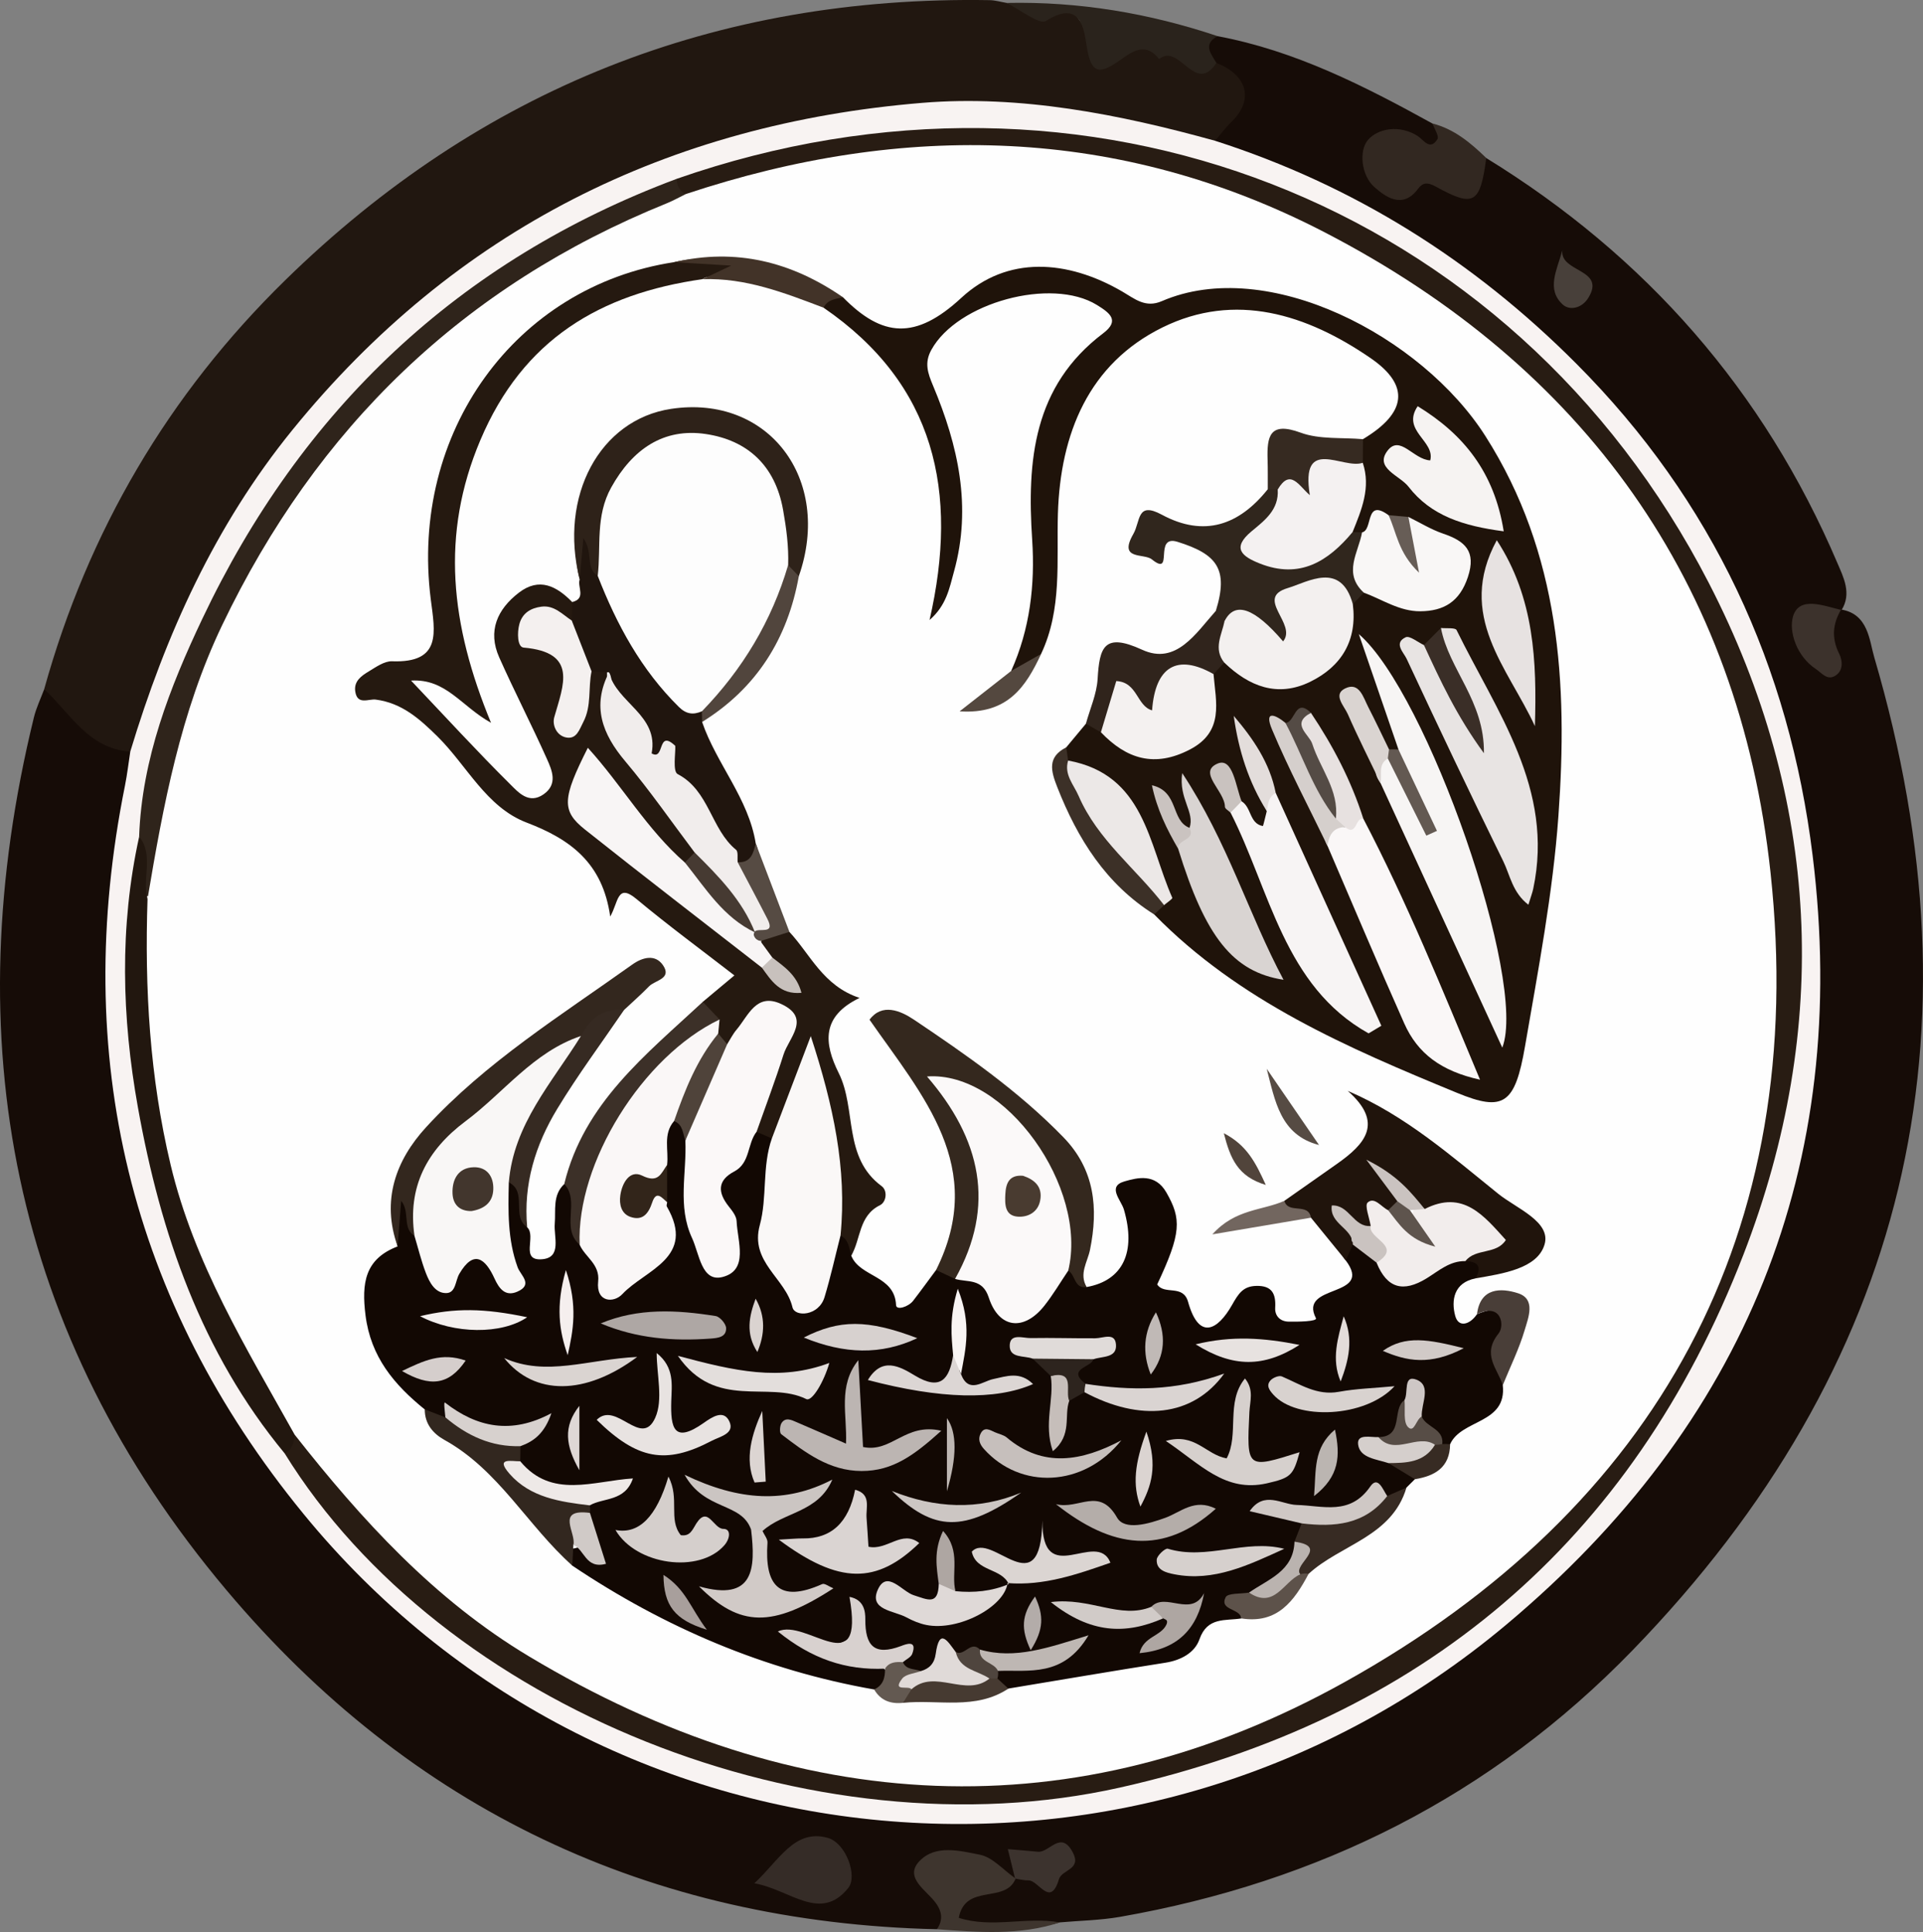 <?xml version="1.0" encoding="UTF-8"?><svg id="a" xmlns="http://www.w3.org/2000/svg" viewBox="0 0 906 910.35"><rect x="0" y="0" width="906" height="910.35" fill="#808080" stroke="none"/><defs><style>.b{fill:#3a2e27;}.c{fill:#f2edec;}.d{fill:#b3aca9;}.e{fill:#cac3c0;}.f{fill:#48403a;}.g{fill:#322821;}.h{fill:#bdb6b2;}.i{fill:#f6f3f2;}.j{fill:#22170f;}.k{fill:#d0cac7;}.l{fill:#ece8e7;}.m{fill:#635951;}.n{fill:#c9c2bf;}.o{fill:#f8f5f5;}.p{fill:#51453d;}.q{fill:#30261d;}.r{fill:#faf8f7;}.s{fill:#fbf9f9;}.t{fill:#5e544d;}.u{fill:#dad3d0;}.v{fill:#635952;}.w{fill:#e3dcda;}.x{fill:#bab3af;}.y{fill:#d7d1cf;}.z{fill:#20150e;}.aa{fill:#120803;}.ab{fill:#362a22;}.ac{fill:#e3dddb;}.ad{fill:#281c13;}.ae{fill:#544b45;}.af{fill:#d1cbc8;}.ag{fill:#bcb5b2;}.ah{fill:#2e2219;}.ai{fill:#4f453e;}.aj{fill:#f8f4f3;}.ak{fill:#463a32;}.al{fill:#d5cfcc;}.am{fill:#d7d1ce;}.an{fill:#beb7b3;}.ao{fill:#564b43;}.ap{fill:#dad4d2;}.aq{fill:#ccc6c3;}.ar{fill:#d1cac7;}.as{fill:#72665f;}.at{fill:#c0b9b6;}.au{fill:#e8e3e1;}.av{fill:#dbd5d2;}.aw{fill:#463a31;}.ax{fill:#574d46;}.ay{fill:#dad4d1;}.az{fill:#20140c;}.ba{fill:#3e352e;}.bb{fill:#51443b;}.bc{fill:#a89f9c;}.bd{fill:#cbc5c2;}.be{fill:#e0dbd9;}.bf{fill:#493b30;}.bg{fill:#34281e;}.bh{fill:#dcd6d4;}.bi{fill:#b4ada9;}.bj{fill:#faf7f7;}.bk{fill:#e3dedc;}.bl{fill:#4f433a;}.bm{fill:#eee9e7;}.bn{fill:#3c3028;}.bo{fill:#493e38;}.bp{fill:#32271f;}.bq{fill:#32251a;}.br{fill:#5d524a;}.bs{fill:#f7f5f4;}.bt{fill:#362a21;}.bu{fill:#fdfdfd;}.bv{fill:#f8f3f2;}.bw{fill:#f4f1f0;}.bx{fill:#f1edec;}.by{fill:#e7e1e0;}.bz{fill:#251910;}.ca{fill:#3c322c;}.cb{fill:#e0dad8;}.cc{fill:#d5cecc;}.cd{fill:#fbf8f8;}.ce{fill:#c8c1bd;}.cf{fill:#d8d1cf;}.cg{fill:#d6d0cd;}.ch{fill:#3c332e;}.ci{fill:#675d56;}.cj{fill:#c6bfbc;}.ck{fill:#2d241e;}.cl{fill:#2a231c;}.cm{fill:#1f130a;}.cn{fill:#d9d4d2;}.co{fill:#f9f7f6;}.cp{fill:#f4f1f1;}.cq{fill:#d8d2cf;}.cr{fill:#f7f4f4;}.cs{fill:#54483f;}.ct{fill:#372b23;}.cu{fill:#f5efee;}.cv{fill:#e7e2e0;}.cw{fill:#211710;}.cx{fill:#f3f0ef;}.cy{fill:#dbd4d1;}.cz{fill:#dcd5d2;}.da{fill:#c6beba;}.db{fill:#33271e;}.dc{fill:#423328;}.dd{fill:#160c07;}.de{fill:#ded7d5;}.df{fill:#dfd9d7;}.dg{fill:#cec7c5;}.dh{fill:#aea7a4;}.di{fill:#2f241b;}.dj{fill:#e8e4e3;}.dk{fill:#bbb5b1;}.dl{fill:#352c27;}.dm{fill:#e7e2e1;}.dn{fill:#3c3027;}.do{fill:#aea6a2;}.dp{fill:#42362d;}.dq{fill:#30241c;}.dr{fill:#cfc8c5;}.ds{fill:#fefefe;}.dt{fill:#f4f0ef;}</style></defs><path class="dd" d="M867.42,287.21c12.82,2.07,13.29,14.57,15.61,22.49,52.22,177.73,15.83,334.13-113.88,467.91-66.67,68.76-147.78,109.18-241.47,125.61-9.32,1.63-18.9,1.77-28.36,2.6-12.45,3.58-25.17,1.05-37.75,1.55-4.9,.2-11.91,2.26-13.22-5.18-1.25-7.09,5.07-10.11,10.09-13.42,5.49-3.62,11.66-1.86,17.49-2.4,5.13-7.43,16.14,.06,21.67-8.71-9.24-3.95-14.82-.2-19.09,7.17-11.5,4.53-18.93-7.35-30.12-7.14-10.52,.2-12.33,2.03-7.98,10.98,3.21,6.61,11.58,13.06,.99,20.38-135.53-3.14-248.07-56.82-334.74-159.83C5.43,628.88-21.16,489.97,15.96,338.08c1.12-4.57,3.22-8.91,4.87-13.35,17.29,6.5,28,22.39,44.02,30.78,1.9,11.11-1.8,21.72-3.63,32.31-20.84,120.92,9.98,229.29,86.18,322.8,65.71,80.64,153.48,127.4,257.51,140.13,123.36,15.1,229.66-23.83,320.41-106.58,67.76-61.78,109.91-138.6,122.51-229.58,3.52-25.46,11.4-51.19,5.17-78.08-6.43-27.74-5.87-56.71-14.27-84.36-8.13-26.78-16.56-53.27-29.41-78.26-12.81-24.93-26.96-49.08-44.85-70.58-45.64-54.86-100.65-97.23-168.11-122.31-8.23-3.06-17.29-4.39-23.63-11.35-3.19-4.69-1.26-8.98,1.83-12.47,10.35-11.71,4.79-20.02-5.42-27.58-3.16-5.85-6.41-11.73,4.46-12.57,36.56,6.83,69.15,23.45,101.28,41.18,2.51,2.86,7.16,4.82,5.25,9.76-2.06,5.34-6.4,3.58-10.15,2.34-3.8-1.25-7.38-3.44-11.55-2.99-4.21,.46-7.96,2-8.84,6.74-.98,5.24,1.31,11.22,5.87,11.19,10.89-.08,21.43-2.16,32.6,.98,6.75,1.9,1.91-13.84,12.15-11.77,75.21,46.25,130.82,109.6,165.47,190.88,2.76,6.48,6.87,14.31,1.94,22.13-8.75,4.08-23.54,5.04-9.19,22.02,2.7-8.22-.6-18.46,8.97-22.27Z"/><path class="cw" d="M573.08,29.65c14.73,5.73,17.72,17.51,7.16,27.72-2.83,2.74-5.19,5.96-7.76,8.96-7.71,6.39-15.73,1.94-23.25,.07C337.59,13.77,133.21,143.72,73.26,334.61c-2.24,7.13-1.41,17.04-11.89,19.54-19.69-1.3-28.22-17.97-40.55-29.42,20.67-74.35,58.5-138.84,113.55-192.69C226.46,41.95,337.27-2.07,466.22,.07c2.68,.04,5.35,.85,8.02,1.3,6.95,2.73,14.06,4.38,21.56,2.83,3.37-.7,8.48-2.08,9.73,.36,14.95,29.24,47.89,9.29,67.55,25.08Z"/><path class="g" d="M700.23,74.44c-2.87,21.57-5.75,23.43-23.8,13.47-4.05-2.24-6.2-1.82-8.36,1.09-7.32,9.85-15.5,3.59-20.58-.89-6.15-5.43-7.33-17.04-3.02-22.13,4.68-5.52,14.94-7.32,23.45-1.9,2.71,1.73,5.79,7.16,9.31,1.51,.89-1.43-1.47-4.88-2.33-7.4,10.24,2.61,17.98,9.13,25.33,16.25Z"/><path class="cl" d="M573.08,29.65c-10.07,15.36-17.41-9.66-26.97-1.82-6.77-8.59-13.23-3.11-19.04,.96-9.76,6.82-13.15,5.29-15.09-7.06-1.23-7.81-2.76-22.31-19.15-11.85-3.11,1.99-12.23-5.43-18.57-8.5,34.05-.72,67.12,4.82,99.36,15.64-7.12,3.92-3.01,8.31-.53,12.63Z"/><path class="ba" d="M441.42,909.05c3.88-5.6,1.49-10.39-2.35-14.56-4.74-5.16-12.49-10.66-5.84-17.59,7.56-7.88,19.02-4.8,28.35-2.99,6.02,1.17,11.09,7.17,16.59,11.01l.31,.32c-4.86,11.95-23.64,2-26.77,18.43,15.55,5.05,31.91-.68,47.61,2.16-19.01,6.28-38.47,4.62-57.91,3.23Z"/><path class="bv" d="M61.38,354.14c16.61-54.97,39.82-106.51,76.38-151.54C214.43,108.14,315.08,58.29,434.6,48.46c46.03-3.79,92.74,5.35,137.88,17.88,65.42,21.01,121.73,56.37,170.28,105.11,64.22,64.46,100.28,142.68,111.24,231.67,18.04,146.43-31.84,268.12-144.34,362.42-170.99,143.33-425.89,120.05-566.76-52.31-81.79-100.06-109.66-215.52-84.03-343,1.07-5.31,1.68-10.72,2.51-16.08Z"/><path class="dl" d="M355.4,887.4c11.68-10.79,18.82-25.68,34.44-21.45,8.78,2.37,14.3,18.06,9.82,23.64-13.19,16.43-27.45,.72-44.26-2.19Z"/><path class="ca" d="M867.42,287.21c-3.98,6.77-4.6,13.42-.92,20.8,1.62,3.25,2.17,8.24-2.21,10.61-3.6,1.94-6.14-1.63-8.79-3.39-9.02-5.97-12.9-17.71-10.69-24.91,2.97-9.65,14.58-4.79,22.84-2.86,0,0-.22-.25-.22-.25Z"/><path class="ch" d="M478.17,884.91c-1.08-4.4-2.16-8.79-3.34-13.6,5.16,.44,9.66,.76,14.15,1.22,5.45,.56,10.83-10.48,16.5,.4,4.21,8.09-5.19,7.92-6.58,12.57-4.08,13.65-9.58,.36-14.4,.53-1.99,.07-4.01-.51-6.01-.8,0,0-.31-.32-.31-.32Z"/><path class="f" d="M736.08,117.96c-1.15,10.56,20.78,8.64,12.22,22.42-3.16,5.09-8.92,5.96-12.01,3.14-7.96-7.28-2.64-16.44-.21-25.56Z"/><path class="ad" d="M318.79,84.27c192.1-67.08,393.37,10.12,486.32,190.46,52.4,101.67,57.82,209.15,16.32,316.37-52.56,135.79-151.64,219.27-293.73,251.18-144.75,32.51-319.71-37.72-393.61-157.49,.63-4.33,1.34-8.6,6.77-9.53,12.64,4.28,18.01,16.13,25.68,25.35,56.74,68.21,129.39,109.13,215.81,126.66,105.69,21.44,202.36-2.39,288.62-64.05,108.15-77.32,165.89-184.41,161.13-317.82-6.83-191.29-139.19-335.92-321.3-367.1-54.7-9.36-110.06-4.04-163.87,11.6-7.76,2.26-15.37,5.92-23.89,4.27-4.44-2.01-7.86-4.46-4.25-9.91Z"/><path class="di" d="M318.79,84.27c.19,3.14,1.27,5.75,4.33,7.16-1.77,11.26-12.33,11.24-19.71,14.74-128.1,60.8-204.26,160.28-225.27,301.16-.93,6.25,1.68,15.98-10.41,14.85-6.62-8.88,1.4-18.88-2.18-27.99,1.28-36.64,14.55-70.51,29.71-102.49,46.63-98.41,120.58-168.92,223.52-207.42Z"/><path class="j" d="M65.56,394.18c7.11,9.01,1.21,19.78,3.96,29.38,6.76,7.36,5.29,16.58,5.1,25.19-1.62,71.91,17.2,138.11,54.68,199.31,5.17,8.44,12.44,16.56,9.52,27.93-.27,3.64-1,7.03-4.73,8.81-39.24-47.47-58.47-103.59-69.12-163.02-7.6-42.41-8.75-85.11,.6-127.59Z"/><path class="ds" d="M138.81,675.99c-22.79-40.82-47.34-80.66-58.41-127.07-9.87-41.39-12.29-83.13-10.89-125.35,7.41-44.18,15.51-87.96,35.17-129.03,44.57-93.1,113.54-159.89,209.37-198.71,3.11-1.26,6.05-2.92,9.07-4.4,102.78-34.2,204.31-32.07,301.08,18.08,121.99,63.21,195.15,164.61,209.94,301.39,18.39,170.09-53.33,299.67-200.49,381.61-127.57,71.04-258.4,63.51-384.44-12.05-44.62-26.75-78.75-64.22-110.4-104.47Z"/><path class="aa" d="M401.05,591.65c4.07,10.26,20.49,9.16,21.12,23.32,.12,2.59,5.83,.84,8.05-2.05,3.68-4.77,7.21-9.66,10.81-14.5,3.55-2.34,7.34-1.51,11.12-.9,4.72,.89,10.37,1.73,12.62,5.87,11.65,21.4,21.23,11.79,31.01-1.42,1.62-2.18,4.09-3.54,6.71-4.48,7.11-1.19,5.07,7.28,9.48,8.96,17.06-3.07,23.4-16.42,17.56-36.48-1.32-4.53-8.13-10.91,.31-13.32,6.05-1.73,14.43-3.92,19.66,5.2,7.19,12.53,7.11,19.16-4.3,43.37,3.39,5.18,12.18-.26,14.56,8.24,5.13,18.36,13.98,13.27,20.68,1.46,3.04-5.36,5.2-8.88,11.51-9.01,7.38-.16,9.22,3.72,8.84,10.34-.21,3.75,2.31,6.42,6.29,6.5,4.58,.09,13.72-.07,12.9-1.64-8.51-16.49,27.53-9.28,14.06-27.19-3.83-4.41-1.58-6.94,2.71-8.86,6.32,.15,10.96,3.65,15.35,7.64,6.06,7.15,13.14,7.46,21.16,3.5,5.85-2.89,11.76-5.9,18.68-5.28,6.96,2.14,12.58,4.68,3.27,11.45-10.32,1.98-11.55,10.47-9.6,17.65,1.59,5.86,7.05,4.03,10.25-.78,10.61-4.46,15.98-2.03,14.8,8.31-.95,8.34-1.21,16.8-2.65,25.09,2.01,18.45-19.51,15.97-24.83,27.91-1.49,1.38-3.19,1.71-5.09,1-4.68-3.18-8.33-7.23-10.54-12.47-2.02-.82,1.7-5.75-3.25-4.35-1.79,6.36-3.25,12.8-10.39,15.24-6.73,5.11,1.59,4.09,2.6,6.02,4.13,3,11.71,2.83,10.09,11.01-1.32,1.32-2.65,2.63-3.97,3.95-2.47,2.74-4.45,6.21-8.89,6.08-17.25,6.28-34.52,12.18-49.48,4.29-5.74-2.18-3.78,2.51-3.45-.2,4.7,.73,9.19,1.96,12.92,5.16,2.12,3.7,1.37,7.58,.8,11.46-1.39,13.37-10.94,19.86-21.52,25.47-3.67,2.3-9.14,3.02-8.13,9.39-7.56,1.21-16.04-.85-19.77,9.84-2.21,6.32-8.69,9.87-16.03,11.02-24.7,3.88-49.34,8.1-74.01,12.19-3.95,1.73-5.72-.48-6.88-3.77-.12-2.03,.29-3.96,1.3-5.74,7.99-6.49,18.38-.78,26.49-5.02-10.28,2.29-20.94,2.32-31.61,.58-4.27-5.37-9.03,1.14-13.46-.45-8.11-1.59-10.64,8.6-18,8.6-3.86,.11-7.09-1.07-9.17-4.52-6.21-6.26-22.65-2.06-17.22-22.21-.61,1.29-5.53,2.46-2.81,2.63,1,.06,1.13,.69,.39,1.9q-5.6,9.09-19.21,7.21c10.99,6.98,25.64,2.76,33.86,13.93,0,4.63-.97,8.32-6.91,7.29-51.65-9.1-98.78-29.2-142.2-58.35-2.29-2.32-2.11-5.03-1.27-7.85,13.73-1.18,5.85-10.95,6.8-17.2,.34-1.89,1.09-3.59,2.14-5.04,.38-.36,.8-1.02,1.37-1.21,1.95-.64,2.26-2.2,.86-2.2-14.54,.04-29.37,1.11-37.53-14.9-.52-2.89-.21-5.69,.98-8.38,.63-2.37,4.07-2.92,3.81-5.88-13.82,5.62-25.4-4.96-38.4-5.25-4.32,.39-6.11-2.92-8.27-5.68-14.36-11.62-25.47-24.69-27.93-44.43-1.86-14.96-.42-26.46,15.12-32.4-2.23-8.53-2.73-16.98,.36-25.58,9.83,1.99,8.3,10.39,11.18,15.9,3.56,11.76,4.83,26.3,23.7,14.59,4.36-2.71,9.67,3.14,16.66,8.51-2.72-12.21-3.51-21.8-4.38-31.39-.54-5.96-1.81-12.77,7.61-13.19,9.34,5.42,1.49,15.42,5.91,22.14,4.55,4.19-3.69,16.08,7.21,15.05,9.2-.87,5.28-10.62,5.79-16.7,.55-6.53-1.11-13.43,4.46-18.71,14.28,3.34,5.8,17.22,11.45,24.55,5.71,5.85,4.43,19.26,15.77,18.04,6.53-.71,14.38-5.72,17.23-12.8,3.07-7.62-1.39-15.92-.92-24.03-.14-5.2-.23-10.39-.34-15.59,.78-7.64-.58-16.16,8.31-20.48,5.28-.41,7.75,2.83,9.35,7.18,4.05,18.38-3.53,39.2,13.17,56.05-3.16-22.23-5.54-44.04,15.48-58.97,4.33-1.31,7.85-.57,9.9,3.9,.41,14.17-.34,28.33-.74,42.5-.22,7.75,.91,14.76,5.64,21.01,2.74,3.62,4.07,9.92,9.72,8.91,5.27-.95,5.51-6.95,6.92-11.43,2.07-6.55,.48-15.96,11.72-15.77,4.74,2.66,4.41,6.5,2.55,10.72Z"/><path class="cm" d="M397.14,140.06c18.53,18.87,34.19,20.27,55.78,.28,21.61-20,49.91-18.03,75.82-2.97,5.87,3.41,10.88,7.89,18.64,4.53,49.74-21.5,122.52,16.52,152.48,63.62,35.18,55.31,38.85,116.6,34.38,178.89-2.61,36.4-9.52,72.55-15.74,108.6-4.71,27.3-10.06,30.99-32.1,21.91-51.46-21.19-102.64-43.19-142.6-84.02-1.53-2.68-.67-5.25,.29-7.83-5.7-21.53-7.29-45.26-32.39-55.73-4.08-1.7-7.57-5.59-10.17-9.68-.44-1.95-.16-3.78,.82-5.51,3.09-3.71,6.17-7.42,9.26-11.13,4.13-1.86,7.55,.18,11.03,1.94,30.53,16.83,40.51,11.03,46.73-27.25,1.33-2.77,3.38-4.7,6.4-5.49,1.36-.13,2.77-.21,4,.3,34.24,14.22,45.02,8.85,54.9-27.45,1.25-2.76,3.2-4.82,6-6.03,7.15-2.22,13.24,1.64,19.73,3.39,10.08,2.72,19.73,2.19,24.16-8.8,4.83-11.99-5.76-14.82-13.29-19.01-2.98-1.66-6.22-2.76-9.4-3.95-2.68-.62-5.32-1.37-7.88-2.3-8.95-8.19-7.43,8.24-13.9,5.95-2.04-.46-3.46-1.64-4.32-3.54-1.43-10.26,1.64-20.33,1.21-30.55,.38-4.38,1.8-8.28,5.15-11.3,20.61-12.31,22.33-25.31,3.62-38.18-30.1-20.69-63.79-31.35-98.07-14.46-34.79,17.15-48.11,50.05-49.26,87.76-.68,22.3,2.09,44.93-7.92,66.08-3.97,3.93-5.42,12.31-14.08,7.98,8.83-19.71,11.28-40.47,9.88-61.77-2.45-37.16,.42-72.31,33.47-97.31,7.94-6.01,3.13-9.57-2.99-13.34-21.36-13.17-65.71-1.17-77.99,21.17-3.38,6.14-1.7,10.91,.86,17,11.76,28.05,18.29,56.89,9.83,87.39-2.18,7.86-3.51,15.91-11.53,22.9,13.85-60.41,2.68-111.08-49.96-147.18-.19-7.64,4.07-7.01,9.12-4.92Z"/><path class="bz" d="M401.05,591.65c-1.01-3.53-1.16-7.52-5.06-9.52-8.29-27.7-7.32-56.77-14.34-82.5-6.56,9.8-.08,29.44-18.01,36.8-2.4-1.05-4.79-2.11-7.19-3.16-5.39-13.52,3.94-23.97,7.45-35.62,1.81-6.02,8.38-13.02,.8-17.83-6.65-4.22-9.83,4.37-14.03,8.07-1.99,1.76-3.76,3.77-6.12,5.09-2.97,.96-5.32-.02-7.23-2.34-1.41-2.23-2.32-4.69-3.2-7.15-.77-3.85-5.53-6.69-3.02-11.42,4.6-3.85,9.2-7.7,14.9-12.46-15.34-11.89-31.13-23.49-46.15-36.01-9.18-7.65-8.43,1.52-12.36,8.26-3.55-25.28-18.77-36.41-39.39-44.27-19-7.24-28.12-26.9-42.04-40.62-8.46-8.33-16.74-15.72-29.02-17.33-3.37-.44-8.67,2.75-9.66-3.78-.75-4.93,2.92-7.42,6.34-9.49,3.43-2.07,7.37-4.91,10.99-4.78,23.62,.87,20.19-13.85,18.24-29.18-9.97-78.68,39.88-147.48,114.67-158.89,9.83-2.31,19.56-2.01,31.49,.1-5.01,9.25-13.31,4.6-18.14,7.92-48.23,6.88-84.58,28.34-104.67,75.87-18.81,44.49-14.11,86.9,5.04,133.17-14.23-7.94-21.14-20.86-37.68-19.9,16.45,17.35,31.21,33.48,46.71,48.85,3.76,3.73,8.79,9.64,15.77,4.71,6.75-4.77,3.96-11.21,1.55-16.6-7.2-16.09-15.32-31.78-22.49-47.88-5.55-12.46-.88-22.7,9.26-30.5,9.61-7.39,17.79-3.1,25.11,4.41,2.5,2.38,2.41,5.09,1.04,7.97-4.98,4.29-12.41-1.74-18.18,5.26,8.84,10.42,23.54,19.36,16.07,37.56,5.28-5.72,3.58-14.22,8.99-19.31,2.83-1.44,5.66-1.44,8.5-.05-.33,29.88,19.54,49.29,36.39,70.3,3.81,4.75,6.93,9.95,6.82,16.41-.56,3.17-2.29,5.36-5.37,6.41-15.54-.93-18.55-16.45-28.16-24.3-6.27-5.13-9.23-13.32-17.22-19.25-7.9,11.67-3.73,19.27,5.98,26.63,25.93,19.65,52.01,39.13,76.02,61.15,1.69,1.82,3.79,3.3,5.08,5.52-.34-2.45-2.81-3.3-3.94-5.23-2.56-3.01-4.06-6.24-2.64-10.24,3.67-3.6,7.6-6.18,12.94-3.41,9.96,10.67,15.87,25.43,33.07,31.12-17.96,8.67-16.89,21.21-9.8,35.44,8.48,17.02,1.88,39.73,20.22,53.26,2.87,2.12,2.23,7.48-.78,8.97-10.16,5.02-8.95,15.96-13.57,23.78Z"/><path class="az" d="M637.37,586.43c-1.11,2.49-2.21,4.98-3.32,7.48-5.47-6.71-10.94-13.43-16.41-20.14-2.81-4.8-13.59,2.97-12.53-7.94,8.29-5.82,16.59-11.63,24.86-17.47,13.16-9.28,22.17-19.23,5-34.34,27.32,11.68,48.82,30.72,70.95,48.52,8.55,6.88,24.94,13.12,21.78,23.85-3.36,11.44-19.84,13.77-32.49,15.96,3.04-5.46,1.13-7.99-4.82-8.12-.41-7.09,7.11-7.13,10.39-11.22-7.13-10.94-18.2-10.17-28.83-10.54-4.49-1.42-7.7-4.39-10.07-8.39-.65-1.1-1.46-2.1-2.27-3.1-.92,1.92,1.79,3.18,.94,5.18-.6,2.84-2.26,4.7-4.82,5.8-5.1,.09-7.14,4.18-9.73,7.55-2.71,2.52-11.52-2.58-8.65,6.92Z"/><path class="bg" d="M511.97,606.44c-6,.93-5.19-5.82-8.7-7.71-.47-.49-1.4-1.04-1.34-1.46,5.76-42.33-22.15-63.51-52.27-83.31,22.42,43.51,22.49,64.76,.3,88.65-2.98-1.4-5.95-2.8-8.93-4.2,24.21-48.54-6.32-81.98-31.36-117.93,5.86-7.91,14.52-4.32,20.92-.02,24.81,16.66,49.37,33.75,70.37,55.35,14.87,15.29,16.56,33.5,12.59,53.07-1.18,5.83-5.27,11.31-1.59,17.55Z"/><path class="z" d="M269.37,292.4c.08-2.9,.15-5.81,.23-8.71,6.73-1.71,2.29-7.11,3.51-10.64-1.83-7.62-2.54-15.15,.74-22.69,9.24,2.82,8.37,10.5,10.68,16.28,10.25,26.32,24.38,50.02,46.49,68.29,1.15,1.8,1.01,3.56-.23,5.26,6.78,19.81,21.87,35.95,25.27,57.25,2.52,6.15,1.31,10.22-6.03,10.89-9.01-6.01-16.74-12.14-19.11-24.43-.89-4.61-6.99-10.94-12.31-15.01-11.76-9.01-15.32-24.87-28.54-33-6.69-4.12,.57-13.03-3.14-19.06-2.74-.17-5.48-.33-8.22-.5-8.46-5.89-13.84-12.98-9.34-23.93Z"/><path class="ah" d="M281.61,271.36c-5.97-3.8-1.95-11.09-6.78-17.78-.68,7.68-1.2,13.57-1.73,19.47-9.89-39.25,9.42-75.3,43.06-80.39,45.72-6.91,76.2,33,60.2,78.83-3.72,1.35-5.69-.84-7.38-3.62-2.96-7.67-3.2-15.93-5.07-23.86-4.77-20.23-18.08-33.09-35.32-33.71-18.42-.67-35.04,13.7-40.27,34.16-2.29,8.96,1.39,19.42-6.72,26.9Z"/><path class="q" d="M642.56,279.27c-1.73,1.8-3.47,3.59-5.2,5.39-4.41,.18-7.02-4.17-10.92-4.67-10.16-1.28-19.92-1.5-17.32,13.7,.64,3.78,2.84,8.41-1.78,10.88-5.39,2.89-8.94-1.31-11.79-4.97-4.44-5.7-9.02-10.15-16.93-6.59-3.29-.22-5.04-2.14-5.79-5.19,6.15-19.81,.38-26.75-18.04-32.51-11.62-3.63-1.39,16.91-12.13,8.25-3.73-3.01-15.91,.58-8.72-11.93,3.49-6.08,1.54-15.53,13.44-9.11,19.9,10.74,36.4,4.98,49.92-12.01,1.73-1.21,3.41-1.2,5.02,.22,3.61,6.19,1.23,11.44-2.34,16.75-2.34,3.49-8.52,6.61-3.39,11.73,3.48,3.47,8.74,2.48,13.46,2.54,10.69,.13,16.07-12.52,27.22-11.06,1.49,.05,2.97,.1,4.46,.14,5.36,9.33,1.94,18.91,.84,28.43Z"/><path class="db" d="M195.31,582.38c-5.95-3.7-1.97-11.16-6.3-16.57-.61,7.75-1.14,14.61-1.68,21.46-7.72-21.64-.91-40.52,13.45-56.16,28.15-30.67,63.49-52.62,97.09-76.61,4.78-3.41,10.82-5.09,14.5,.32,4.36,6.41-3.74,7.01-6.58,9.94-3.75,3.86-7.82,7.42-11.75,11.11-7.73,3.81-13.79,9.77-20.02,15.53-32.78,24.68-70.07,45.43-78.72,90.98Z"/><path class="dq" d="M572.84,287.83l4.09,4.86c3.65,6.53,2.14,13.01-.17,19.48-1.67,1.83-3.35,3.65-5.02,5.48-9.72,1.75-20.72,1.01-24.5,13.72-.91,3.07-4.03,7.45-7.2,4.88-13.21-10.74-14.13,6.37-21.36,8.8-2.36-1.34-4.72-2.68-7.07-4.03,1.93-7.03,5.1-13.99,5.52-21.11,.89-14.88,2.96-22.04,20.99-13.75,16.05,7.39,25.32-7.82,34.72-18.34Z"/><path class="bp" d="M200.13,664.11c3.23,1.25,6.47,2.49,9.7,3.74,11.99,4.01,24.36,7.02,35.38,13.57-.03,2.37-.07,4.75-.1,7.12-2.67,10.08,5.76,9.97,11.37,11.96,7.28,2.59,15.36,3.11,21.35,8.81,.26,1.18,.29,2.37,.1,3.56-3.86,4.38-2.84,11.27-7.8,15.08-.16,3.25-.33,6.5-.49,9.75-21.06-18.73-34.65-45.04-60.26-59.22-5.38-2.98-9.28-7.59-9.26-14.38Z"/><path class="bn" d="M331.12,472.07c2.63,2.77,5.27,5.54,7.9,8.3-14.34,14.52-26.15,31.23-40.4,45.87-11.63,11.96-18.71,26.55-19.81,43.65-.38,5.97,.25,12.47-5.7,16.61-9.17-7.83,.39-20.41-7.27-28.62,9.25-38.12,38.57-60.98,65.28-85.82Z"/><path class="ab" d="M273.72,488.14c4.24-8.29,10.54-13.15,20.32-12.27-10.57,15.51-21.81,30.62-31.52,46.65-10.26,16.92-16.02,35.49-14.14,55.74-7.65-5.1,.28-16.56-8.64-21.14-7.16-15.46,1.96-27.58,8.64-39.92,6.21-11.48,15.38-20.7,25.35-29.06Z"/><path class="bt" d="M601.97,230.68c-1.56-.05-3.12-.11-4.67-.16-.02-4.63,.05-9.27-.09-13.9-.34-11.01,.92-18.14,15.57-12.75,8.95,3.29,19.52,2.19,29.37,3.07-.03,3.71-.06,7.43-.09,11.14-6.6,6.87-19.19,2.31-24.17,14.37-2.54,6.15-10.18-2.87-15.91-1.77Z"/><path class="dn" d="M502.35,352.15c.3,2.07,.6,4.15,.89,6.22,12.13,20.21,23.75,40.76,41.25,57.14,2.92,2.73,4.77,6.56,3.95,10.99-1.54,1.47-3.09,2.94-4.63,4.4-22.73-14.27-36.07-35.58-45.67-59.94-3.04-7.72-4.81-14.22,4.21-18.81Z"/><path class="dc" d="M331,131.55c3.93-1.86,7.86-3.73,13.51-6.4-10.07-.61-18.47-1.12-26.86-1.62,29.06-6.78,55.33-.19,79.49,16.54-3.49,.81-7.28,1.05-9.12,4.92-18.41-7-36.78-14.17-57.02-13.43Z"/><path class="ct" d="M609.88,726.44c1.12-2.88,2.25-5.75,3.37-8.63,13.56-3.92,27.58-6.4,40.32-12.9,3.02-1.32,6.05-2.64,9.07-3.96-6.85,23.22-31.03,26.78-46.12,40.66-1.57,1.35-3.06,1.2-4.47-.25-2.55-4.7,3.19-10.62-2.17-14.93Z"/><path class="p" d="M371.31,266.29c1.68,1.73,3.37,3.46,5.05,5.2-5.28,29.47-19.89,52.76-45.58,68.71-.03-1.68-.06-3.36-.09-5.03,13.04-23.25,24.57-47.39,40.61-68.87Z"/><path class="bo" d="M708.02,652.64c-2.54-7.81-9.98-14.35-2.01-24.27,3.05-3.79,1.34-14.77-10.14-9.13,1.55-12.74,11.52-12.38,19.31-9.88,8.51,2.73,4.89,11.49,3.14,17.41-2.63,8.86-6.79,17.27-10.3,25.88Z"/><path class="ao" d="M347.55,406.28c6.25,.34,7.37-4.26,8.51-8.84,5.29,13.88,10.57,27.77,15.86,41.65-4.56,1.45-9.12,2.9-13.68,4.35-3.45-.89-3.41-3.56-3.27-6.3,1.54-11.25-12.21-18.84-7.41-30.86Z"/><path class="aw" d="M469.91,790.9c1.73,1.59,3.45,3.17,5.18,4.76-15.47,10.26-33.04,5.01-49.66,6.71-1.48-4.47,.88-7.29,4.16-9.72,11.21-6.53,23.51-2.81,35.33-3.75,1.9,.06,3.57,.73,4.99,2Z"/><path class="cs" d="M476.44,316.11c4.69-2.66,9.38-5.32,14.08-7.98-7.11,15.22-15.59,28.58-38.4,27.05,9.5-7.45,16.91-13.26,24.33-19.07Z"/><path class="br" d="M612.6,741.81c1.29-.46,2.6-.52,3.92-.2-6.74,12.73-14.68,23.64-31.63,20.99-.7-4.89-10.5-3.73-7.44-9.99,1-2.04,7.2-1.53,11.02-2.19,9.46,1.11,15.48-7.44,24.13-8.61Z"/><path class="ao" d="M596.79,503.6c8.22,11.97,16.43,23.95,24.65,35.92-18.35-4.69-20.75-21.04-24.65-35.92Z"/><path class="as" d="M605.11,565.83c1.78,6.43,11.31,.64,12.53,7.94-14.38,2.43-28.75,4.87-46.45,7.86,10.75-12.07,23.62-11.17,33.92-15.8Z"/><path class="ct" d="M679.52,680.43c1.23-.09,2.46-.05,3.68,.11-.15,10.9-7.13,14.92-16.58,16.46-4.16-2.53-8.32-5.06-12.48-7.6,4.96-6.82,13.5-6.93,20.09-10.71,2.03-.25,3.78,.38,5.29,1.73Z"/><path class="m" d="M429.41,796.01c-1.33,2.12-2.66,4.24-3.98,6.36-5.78,.6-10.52-1.03-13.58-6.3,4.24-1.95,5.22-5.59,5.1-9.81,.63-7.04,4.08-6.31,8.44-3.06,1.61,3.81,5.53,3.02,8.44,4.22,3.29,5.32-8.01,3.12-4.42,8.59Z"/><path class="bb" d="M576.59,533.96c10.87,5.68,14.92,13.73,19.77,24.37-13.21-3.95-16.72-12.42-19.77-24.37Z"/><path class="s" d="M449.97,602.62c19.43-34.61,12.11-66.04-13.23-95.39,37-2.74,76.04,52.54,66.54,91.51-3.71,5.5-7.1,11.26-11.2,16.46-9.65,12.22-21.48,10.87-26.23-3.79-2.99-9.22-9.99-7.06-15.88-8.79Z"/><path class="co" d="M273.72,488.14c-13.56,21.89-31.74,41.51-33.99,68.98-.34,13.52-.6,27.01,4.15,40.03,1.38,3.78,7.52,8.13-.15,11.48-5.72,2.5-8.61-1.52-10.74-6.18-4.36-9.53-9.83-13.77-16.59-2.22-1.92,3.29-1.58,9.04-6.23,9.07-5.16,.04-7.83-5.04-9.53-9.47-2.17-5.66-3.6-11.61-5.35-17.44-3.38-23.12,5.84-40.48,24.09-54.11,18.04-13.47,31.89-32.6,54.32-40.13Z"/><path class="r" d="M363.65,536.43c5.78-15.2,11.56-30.41,18.34-48.22,10.6,32.5,17.13,62.48,14.01,93.92-2.48,9.71-4.63,19.51-7.53,29.09-2.72,8.96-14,9.49-15.11,4.77-3.24-13.78-20.16-21.21-15.39-38.72,3.57-13.08,1.01-27.56,5.68-40.84Z"/><path class="bj" d="M273.11,586.51c-1.66-38.45,29.59-88.77,65.9-106.13-.21,2.21-.43,4.43-.64,6.64-3.34,15.55-8.16,30.36-20.79,41.22-5.37,6.2-2.44,13.73-3.29,20.65-1.2,8.06-7.18,11.37-14.92,13.23,5.8,1.55,12.3-4.38,14.95,4.4-.06,.67-.42,1.51-.15,1.98,14,24.21-10.24,29.8-20.96,41.28-4.01,4.3-12.47,4.01-11.39-5.99,.88-8.17-6.15-11.39-8.73-17.28Z"/><path class="cd" d="M342.6,492.03c1.45-2.29,2.67-4.79,4.41-6.84,5.54-6.54,9.25-17.52,20.94-12.16,14.46,6.63,3.72,15.9,1.2,23.87-3.87,12.24-8.42,24.26-12.69,36.37-4.47,5.69-2.9,14.7-10.54,18.73-8.06,4.25-7.76,9.96-2.55,16.5,1.61,2.02,3.57,4.51,3.67,6.86,.41,9.58,5.82,23.13-6.59,26.35-9.94,2.58-10.91-10.81-14.41-18.36-6.95-14.98-2.45-30.61-3.14-45.93,3.22-16.58,5.07-33.76,19.7-45.39Z"/><path class="c" d="M645.79,577.68c-.6-3.84-2.98-9.71-1.41-11.08,3.21-2.82,6.38,2.09,9.63,3.65,4.01-1.04,9.39,11.81,12.27-1.25,1.83-.81,3.46-.57,4.94,.69,18.23-9.31,28.02,3.35,38.24,14.58-4.43,7.06-14.21,3.73-19.06,9.97-7.34-.19-12.62,4.64-18.23,8.09-11.13,6.85-18.72,4.71-23.61-7.34,2.54-6.32-7.1-10.7-2.78-17.3Z"/><path class="ag" d="M406.61,681.81c13.46,2.9,19.87-11.61,36.87-7.64-12.61,11.37-22.76,18.99-37.57,18.96-15.24-.03-26.57-8.75-37.85-17.36-.85-.65-.69-3.92,.15-5.23,1.9-2.93,4.73-1.44,7.19-.38,7.37,3.16,14.71,6.38,23.19,10.07,.6-13.71-3.93-27.08,5.79-39.32,.74,13.58,1.48,27.17,2.23,40.9Z"/><path class="al" d="M314.91,695.75c5.49,10.42-.2,20.13,5.84,27.62,4.5,.68,5.47-2.63,7.31-5.51,5.52-8.62,8.03,2.55,12.78,2.54,3.66-.01,3.17,4.59,.44,7.72-11.79,13.53-41.61,9.41-51.31-7.2q16.6,3.22,24.95-25.17Z"/><path class="cg" d="M549.27,678.97c13.79-4.01,18.75,6.48,28.65,8.21,6.05-11.3-.55-26.47,8.64-37.65,4.36,5.34,2.32,10.75,2.08,15.79-1.3,26.87-1.38,26.87,23.65,18.95-2.96,10.86-4.05,12.08-15.34,14.65-19.82,4.51-31.38-9.05-47.68-19.95Z"/><path class="ar" d="M359.25,721.41c.82,1.83,2.46,3.72,2.34,5.49-1.39,19.85,5.16,28.73,25.79,19.51,1.12-.5,3.21,1.18,5.27,2.01-28.75,18.67-44.08,18.33-63.33-.94,25.92,7.34,26.76-8.31,24.54-26.76,2.03-1.62,3.83-1.39,5.39,.69Z"/><path class="ap" d="M366.94,725.47c6.21-.33,8.75-.61,11.28-.57q20.08,.29,24.66-22.94c7.75,2.07,5.01,8.35,5.39,13.33,.35,4.6,.62,9.2,.9,13.52,8.85,1.95,15.7-8.19,23.94-1.73-20.02,19.43-37.69,19.64-66.18-1.6Z"/><path class="df" d="M474.7,745.94c-1.48,11.34-23.31,22.74-38.25,19.74-3.25-.65-6.47-2-9.4-3.59-5.83-3.17-17.79-3.42-13.48-13.04,4.28-9.56,11.43,.88,16.87,2.59,6.63,2.09,11.59,4.98,11.85-5.32,4.21-2.48,5.4,1.94,7.88,3.44,8.62,.85,17.03,.06,25.09-3.34l-.55-.48Z"/><path class="au" d="M309.39,637.55c8.56,6.84,7.07,15.16,6.86,22.74-.36,12.67,1.27,20.07,15.32,10.17,3.88-2.74,9.39-6.48,12.06-.69,2.67,5.78-4.41,7.08-8.38,9.16-21.57,11.33-35,8.85-54.12-9.91,9.23-9.19,20.98,13.6,27.55-.92,3.87-8.54,.71-20.26,.71-30.55Z"/><path class="bh" d="M452.76,647.48c3.59,9.41,10.15,3.41,15.1,2.35,6.54-1.4,12.67-3.77,18.85,2.34q-26.52,11.58-77.83-1.91c6.67-11.08,14.95-6.47,22.17-2.1,12.13,7.34,16.29,1.58,18.01-9.63,3.87,1.89,1.84,6.23,3.71,8.95Z"/><path class="av" d="M475.25,746.42c-3.43-7.65-15.44-5.81-17.4-15.27,9.25-10.12,32.53,26.5,33.25-14.76-.26,33.03,25.6,3.85,32.07,19.96-15.81,5.53-31.4,10.95-48.49,9.59,.02,0,.57,.49,.57,.49Z"/><path class="cf" d="M425.39,783.2c-3.25-.18-6.41-.14-8.44,3.06-18.52,.83-34.59-4.66-50.46-17.51,13.27-6.5,41.04,24.96,33.73-16.32,7.01,1.3,7.49,7.14,7.46,10.53-.08,12.58,4.24,17.36,16.82,12.64,2.1-.79,7.82-3.2,5.29,3.67-.6,1.63-2.89,2.63-4.41,3.93Z"/><path class="bd" d="M359.25,721.41c-1.8-.23-3.6-.46-5.39-.69-4.58-13.01-21.8-8.69-31.32-25.81,25.83,12.42,47.75,13.61,69.6,2.26-6.64,15.67-23.05,15.2-32.88,24.24Z"/><path class="bk" d="M319.37,638.87c26.96,7.21,48.01,12.09,71.36,3.35-2.53,8.87-8.16,18.36-10.85,17.02-17.92-8.87-42.66,5.54-60.51-20.38Z"/><path class="cj" d="M528.31,678.67c-17.92,22.36-47.65,23.22-64.79,4.03-2.03-2.27-2.81-4.69-1.49-7.25,1.74-3.39,4.36-1.64,6.74-.57,1.85,.83,4.06,1.21,5.54,2.46,17.15,14.47,35.35,11.21,54,1.33Z"/><path class="bi" d="M497.5,708.75c10.77,2.74,20.36-8.47,28.79,6.33,3.57,6.26,14.89,2.96,22.8,.08,7.21-2.62,13.71-9.32,23.73-4.25-24.74,22.07-48.79,18.85-75.32-2.16Z"/><path class="dh" d="M283.03,623.58c17.58-7.36,35.85-6.39,54.17-3.46,1.98,.32,4.84,3.65,4.9,5.66,.14,4.3-3.89,4.7-7.32,4.95-17.56,1.29-34.82,0-51.76-7.15Z"/><path class="ap" d="M511.44,652.07c21.04,3.21,42.02,3.63,65.35-4.86-14.85,20.6-39.85,22.71-65.84,8.79-1.16-1.03-1.48-1.96-.94-2.78,.5-.76,.98-1.15,1.44-1.15Z"/><path class="cg" d="M605.06,729.8c-16.71,7.56-33.1,15.68-51.87,11.98-3.63-.72-8.51-1.85-8.21-6.91,.11-1.9,4.01-5.48,5.21-5.12,18.4,5.59,36.4-4.67,54.87,.04Z"/><path class="cq" d="M657.03,653.17c-13.7,14.92-46.22,16.22-57.16,3.93-2.05-2.3-3.42-4.42-1.17-6.78,1.16-1.22,3.92-2.31,5.24-1.75,8.64,3.67,16.51,9.16,26.88,7.24,8.12-1.5,16.49-1.71,26.21-2.64Z"/><path class="ay" d="M237.53,639.9c19.79,8.95,39.54,.56,62.68-.52-24.48,18.25-48.43,18.32-62.68,.52Z"/><path class="y" d="M432.17,630.54c-17.16,8.07-34.44,7.51-53.48-.3,16.74-8.49,29.81-8.7,53.48,.3Z"/><path class="aq" d="M481.15,703.3c-27.03,18.91-41.12,18.4-60.97-.76,20.25,8.12,40.52,9.28,60.97,.76Z"/><path class="dr" d="M653.58,704.91c-10.47,13.59-24.91,14.75-40.32,12.9-7.79-1.83-15.59-3.66-24.49-5.75,6.79-9.84,15.18-3.12,22.08-2.94,12.54,.33,25.19,5.13,34.75-8.7,3.66-5.28,5.94,1.6,7.97,4.49Z"/><path class="bm" d="M277.84,709.32c-13.89-1.65-27.95-3.67-37.73-14.82-7.05-8.03,1.02-5.84,5.01-5.95,14.83,17.89,34.36,9.25,53.08,8.08-3.76,11-13.77,8.93-20.36,12.69Z"/><path class="am" d="M245.22,681.42c-13.7,.45-25.17-4.92-35.38-13.57-.22-2.45-.92-7.52-.18-6.95,15.13,11.77,31.29,15.1,50.13,4.99-3.22,9.45-8.2,13.24-14.56,15.53Z"/><path class="cv" d="M563.31,633.44c17.13-4.18,32.18-3.06,48.94,.27-16.88,10.76-31.31,10.74-48.94-.27Z"/><path class="be" d="M486.51,640.18c-4.05-1.55-11.08,0-10.79-6.39,.25-5.64,6.27-3.24,9.84-3.3,10.14-.18,20.3,.17,30.44,.1,3.75-.03,9.34-2.94,9.78,2.96,.49,6.43-6.43,5.43-10.6,6.91-9.59,3.38-19.15,3.8-28.66-.28Z"/><path class="cb" d="M429.41,796.01c-1.17-2.04-9.42,1.46-4.34-5.07,1.67-2.14,5.77-2.4,8.76-3.52,4.07-1.17,6.41-3.66,7.01-8.04,1.77-12.94,5.76-5.83,9.44-.96,4.39,5.33,14.16,3.82,15.9,12.51-11.24,9.09-25.65-4.84-36.77,5.07Z"/><path class="bl" d="M342.6,492.03c-6.57,15.13-13.14,30.26-19.7,45.39-1.26-3.35-1.07-7.55-5.31-9.18,5.09-14.67,10.76-29.05,20.79-41.22,1.41,1.67,2.81,3.34,4.22,5.02Z"/><path class="dt" d="M197.9,620.18c16.39-3.93,30.15-3.79,50.47,.5-12.04,8.2-34.39,7.98-50.47-.5Z"/><path class="do" d="M542.42,757.13c6.75-7.13,18.79,5.32,24.89-6.48-3.14,16.83-12.33,26.55-30.42,28.32,1.84-7.95,10.18-7.91,12.7-13.57,.24-.54,.39-1.38,.13-1.8-.32-.51-1.12-.71-1.72-1.05-1.94-1.73-5.09-2.22-5.58-5.43Z"/><path class="af" d="M542.42,757.13c1.86,1.81,3.72,3.62,5.58,5.43-17.79,7.8-34.31,7.16-52.9-7.66,18.66-2.37,32.63,8.22,47.31,2.23Z"/><path class="an" d="M461.67,777.26c16.58,4.81,32.34-.94,51.17-6.72-11.82,19.93-27.99,16.25-42.68,16.78-4.77-1.71-11.09-2.12-8.49-10.06Z"/><path class="bq" d="M314.34,566.52c-2.38-1.98-5.08-5.91-7.05,.05-1.73,5.23-4.47,8.8-10.21,6.85-4.4-1.5-5.4-5.96-4.83-10.12,.81-5.87,4.46-12.23,10.3-9.35,7.66,3.77,8.89-1.05,11.74-5.05,.01,5.88,.03,11.75,.04,17.63Z"/><path class="al" d="M676.09,680.77c-5.13,8.45-13.53,8.57-21.95,8.64-5.51-1.88-13.39-2.31-14.27-8.7-.73-5.31,5.85-3.36,9.58-3.54,8.21,6.13,19.54-10.77,26.64,3.6Z"/><path class="da" d="M503.75,660.08c-2.56,7.05,1.59,16.08-7.72,23.72-4.51-12.89,.78-24.41-.97-35.43,14.22-4.49,9.29,5.22,8.69,11.71Z"/><path class="e" d="M645.79,577.68c-1.31,6.13,15.47,9.35,2.78,17.3l-11.2-8.55c-.03-7.79-11.1-9.62-9.92-18.41,8.22-.49,10.28,10.4,18.35,9.65Z"/><path class="ar" d="M651.52,636.52c10.61-7.49,21.51-5.42,38.1-1.25-15.83,8.29-26.9,6.12-38.1,1.25Z"/><path class="k" d="M270.14,727.96c1.47-5.61-8.7-17.24,7.8-15.08,2.52,7.97,5.04,15.94,7.57,23.98-9.69,2.63-10.08-6.83-15.37-8.9Z"/><path class="at" d="M544.6,618.36c4.89,10.48,4.53,20.3-2.43,29.31-4.09-10.22-3.42-20,2.43-29.31Z"/><path class="cc" d="M219.39,641.09c-7.93,11.69-16.8,12.57-29.97,4.93,10.43-5.01,18.67-8.87,29.97-4.93Z"/><path class="x" d="M612.6,741.81c-7.84,3.43-12.19,16.64-24.12,8.61,9-6.33,20.96-10.02,21.4-23.98,16.84,2.3-1.05,10.76,2.72,15.37Z"/><path class="cy" d="M540.11,674.58c5.61,16.27,2.25,25.89-2.82,35.33-3.77-10.33-2.75-20.18,2.82-35.33Z"/><path class="ck" d="M503.75,660.08c-2.1-4.49,3.14-14.44-8.69-11.71-2.85-2.73-5.7-5.46-8.55-8.19,9.55,.09,19.11,.19,28.66,.28-1.01,3.95-12.85,4.42-3.74,11.62-.27,1.29-.43,2.6-.5,3.92-2.4,1.36-4.79,2.72-7.19,4.09Z"/><path class="ax" d="M676.09,680.77c-8.29-5.58-18.82,5.45-26.64-3.6,12.17-.17,6.14-13.09,12.27-17.49,4.77,.45,1.23,9.55,8.12,7.8,2.07,5.18,10.52,5.6,9.68,12.96-1.13,.25-2.27,.37-3.43,.34Z"/><path class="dk" d="M619.11,704.94c1.03-12.28-.52-22.54,9.84-31.33,2.63,12.38,2.13,22.07-9.84,31.33Z"/><path class="w" d="M633.06,620.23c4.74,10.58,2.42,20.69-1.42,30.71-4.55-10.57-1.27-20.62,1.42-30.71Z"/><path class="cu" d="M267.46,638.56c-4.01-11.44-5.75-22.93-.85-40.1,5.7,16.94,3.45,28.52,.85,40.1Z"/><path class="cz" d="M359.13,664.84c.55,11.1,1.09,22.2,1.64,33.3-1.75,.14-3.51,.28-5.26,.42-4.9-11.12-1.22-23.03,3.62-33.72Z"/><path class="h" d="M446.13,702.68v-34.47q7.19,10.12,0,34.47Z"/><path class="u" d="M356.83,637.06c-5.68-8.63-3.9-16.87-.82-25.11,4.78,8.35,4.34,16.79,.82,25.11Z"/><path class="do" d="M450.16,749.76c-2.63-1.15-5.25-2.29-7.88-3.44-.99-7.69-2.54-15.44,2.03-24.94,8.73,9.63,3.64,19.79,5.85,28.38Z"/><path class="dg" d="M669.84,667.47c-2.71,1.25-3.47,7.92-6.43,5-2.42-2.39-1.26-8.39-1.69-12.79,1.91-3.4-.71-12.04,5.61-9.6,7.35,2.85,2.17,11.35,2.51,17.39Z"/><path class="de" d="M272.97,662.42v30.36c-6.53-11.55-7.74-20.55,0-30.36Z"/><path class="bc" d="M312.58,742.09c10.54,6.67,12.7,15.56,20.44,25.83-15.2-4.67-20.28-11.37-20.44-25.83Z"/><path class="d" d="M485.61,777.56c-4.67-9.91-4.47-16.43,2.04-25.29,4.18,9.04,4.17,15.45-2.04,25.29Z"/><path class="ai" d="M461.67,777.26c-.53,6.19,6.69,5.84,8.49,10.06,.22,1.21,.14,2.4-.24,3.58-1.24,.02-2.49,.03-3.73,.04-5.54-3.86-13.95-4.08-15.9-12.51,4.06,2.23,7.1-5.65,11.39-1.16Z"/><path class="aj" d="M452.76,647.48c-1.24-2.98-2.47-5.96-3.71-8.95-.8-8.86-1.89-17.76,2.2-31.29,6.69,16.66,3.7,28.46,1.51,40.24Z"/><path class="bs" d="M658.86,353.12c-5.88-17.11-11.76-34.23-18.67-54.34,32.34,27.9,79.56,163.71,67.6,194.87-19.71-42.84-38.53-83.74-57.35-124.64-3.44-4.81-3.44-9.18,1.62-12.9,11.62,4.47,10.84,17.28,17,24.55-2.94-8.76-10.79-16.63-10.19-27.53Z"/><path class="dj" d="M678.89,295.9c2.53,.29,6.75-.25,7.36,.99,18.9,38.58,46.14,74.78,36.11,121.91-.4,1.9-1.12,3.73-2.28,7.51-7.5-5.74-8.63-13.96-11.83-20.48-15.53-31.67-30.67-63.52-45.57-95.49-1.31-2.81-6.23-7.32-.42-10.06,1.88-.89,5.7,2.33,8.63,3.68,12.41,7.6,13.7,21.98,19.98,30.92-1.16-12.28-17.86-22.28-11.97-38.97Z"/><path class="bj" d="M642.31,385.76c20.32,38.84,36.78,79.37,54.99,122.99-18.39-4.04-29.42-12.42-35.68-26.47-12.38-27.77-24.16-55.8-36.19-83.73-3.17-5.96-1.4-9.47,5.21-10.59,5.16,6.08,6.84-6.43,11.67-2.2Z"/><path class="cr" d="M584.96,377.57c4.72,2.83,3.64,10.52,10.01,11.66,.19,.03,1.22-4.6,1.86-7.06-2.06-4.56-3.61-8.86,4.22-8.54,16.58,36.57,33.17,73.13,49.76,109.7-2.01,1.2-4.01,2.39-6.02,3.59-39.91-22.27-46.35-67.29-65.01-103.99-1.53-4.94,.73-6.22,5.19-5.35Z"/><path class="cx" d="M576.76,312.17c-5.19-6.54-1.15-13,.17-19.48q7.2-14.33,27.59,9.53c6.77-8.25-13.57-20.39,2.11-25.1,9.61-2.88,25.12-12.84,30.73,7.54,2.18,17.06-5.29,29.35-20.07,36.59-15.38,7.53-28.86,2.19-40.53-9.08Z"/><path class="cp" d="M601.97,230.68c5.98-10.18,9.93-1.79,15.14,2.63-4.56-28.2,15.59-11.95,24.94-15.24,3.89,11.68-.55,22.14-4.79,32.63-11.53,13.88-24.93,22.26-43.7,14.83-8.36-3.3-13.5-7.22-3.85-15.23,6.19-5.13,12.89-10.15,12.27-19.63Z"/><path class="co" d="M642.56,279.27c-10.01-9.19-2.54-18.89-.84-28.43,5.26-.99,1.26-16.3,12.49-8.08,5.36,2.67,6.59,8.11,8.82,13.4,.15-4.49-6.21-8.88,.53-12.58,5.43,2.66,10.66,5.92,16.34,7.86,10.26,3.49,15.74,8.23,11.67,20.49-3.84,11.54-11.25,16.03-22.44,16.1-9.79,.06-17.8-5.53-26.56-8.76Z"/><path class="bw" d="M518.68,345.04c2.43-8.09,4.86-16.18,7.24-24.13,10.11,.51,9.54,11.73,16.87,13.81,1.5-20.7,11.87-26.79,28.95-17.09,1.13,13.34,5.09,27.09-11.14,35.54-16.62,8.65-29.87,4.49-41.92-8.14Z"/><path class="cn" d="M560.44,390.09c2.6-7.56-5.21-13.62-3.45-25.8,21.54,32.62,31.13,66.29,47.73,97.38-23.86-3.67-36.83-20.2-49.63-61.7-2.04-5.36,2.87-6.96,5.35-9.87Z"/><path class="i" d="M708.46,250.35c-18.93-2.49-34.25-7.28-44.86-21.02-4.09-5.29-16.17-8.73-9.89-16.95,5.91-7.73,12.18,4.19,20.13,4.55,2.38-9.18-13.69-13.94-5.92-25.53,21.74,13.29,36.12,31.2,40.54,58.96Z"/><path class="dm" d="M723.15,342.14c-12.63-27.43-37.28-51.99-17.96-87.59,17.77,27.17,18.87,57.26,17.96,87.59Z"/><path class="l" d="M548.44,426.5c-13.28-17.27-31.34-30.79-40.27-51.48-2.32-5.37-6.94-10.01-4.93-16.65,36,6.59,37.84,39.25,49.07,64.66,.22,.49-2.52,2.28-3.87,3.47Z"/><path class="al" d="M633.73,389.73c-5.77,.11-7.61,3.93-8.3,8.82-8.8-18.22-18.29-36.15-26.12-54.78-3.95-9.39,1.64-6.99,6.29-3.16,14.58,10.12,16.12,28.64,26.71,41.34,1.55,2.39,2.8,4.85,1.43,7.78Z"/><path class="by" d="M633.73,389.73c-1.45-1.33-2.91-2.66-4.36-3.99-4.13-11.92-9.49-23.3-14.67-34.78-2.23-4.93-9.09-12.28,2.93-15.06,10.42,15.54,19,31.98,24.68,49.86-3.83-.77-2.99,8.53-8.58,3.98Z"/><path class="b" d="M678.89,295.9c3.68,19.52,20.61,34.41,20.24,59.01-12.86-17.57-20.55-34.26-28.25-50.96,2.67-2.68,5.34-5.37,8-8.05Z"/><path class="ay" d="M653.85,357.38c-4.74,2.82-2.66,7.64-3.42,11.63-5.18-10.81-10.61-21.52-15.42-32.5-1.65-3.78-7.17-9.19-1.33-12.09,6.73-3.35,8.6,4.16,10.96,8.74,3.39,6.58,6.53,13.28,9.78,19.94,1.26,1.62,1.15,3.06-.57,4.29Z"/><path class="ae" d="M617.63,335.9c-9.71,5.13-.79,10.16,.62,14.57,3.75,11.74,12.67,21.82,11.12,35.27-10.83-13.51-15.73-30.15-23.77-45.13,4.62,0,4.48-12.19,12.03-4.71Z"/><path class="ac" d="M601.05,373.64c-3.53,1.8-3.59,5.31-4.22,8.54-8.58-13.63-13.31-28.66-15.57-44.86,9.17,10.73,16.98,22.11,19.79,36.32Z"/><path class="v" d="M653.85,357.38c.19-1.43,.38-2.86,.57-4.29,1.48,.01,2.96,.02,4.44,.03,6.05,12.79,12.1,25.59,18.15,38.38-1.67,.75-3.35,1.5-5.02,2.25-6.05-12.12-12.09-24.25-18.14-36.37Z"/><path class="e" d="M560.44,390.09c3.09,5.93-5.92,5.31-5.35,9.87-5.27-9.1-9.97-18.39-12.37-29.95,12.88,2.99,8.74,16.65,17.72,20.07Z"/><path class="n" d="M584.96,377.57c-1.73,1.78-3.46,3.57-5.19,5.35-.93-.92-2.65-1.84-2.66-2.77-.06-7.42-13.05-16.27-3.47-20.35,7.25-3.09,8.53,10.75,11.32,17.77Z"/><path class="ci" d="M663.55,243.58c1.42,7.44,2.84,14.89,5.02,26.28-10.03-9.6-10.57-19.19-14.37-27.1,3.12,.27,6.23,.55,9.35,.82Z"/><path class="o" d="M355.5,439.03c-1.26,2.81,.16,3.97,2.73,4.41,1.88,2.58,3.76,5.16,5.63,7.74,.77,4.07-.62,5.91-4.91,4.77-27.81-21.66-55.76-43.13-83.35-65.07-11.17-8.88-10.69-14.63,1.35-38.53,16.11,17.74,27.91,38.56,45.74,54.08,14.06,6.39,23.39,17.89,32.32,29.84,.17,.92,.33,1.84,.49,2.77Z"/><path class="bx" d="M347.55,406.28c4.67,8.88,9.41,17.73,13.98,26.67,4.02,7.85-4.14,3.92-6.03,6.08,0,0,.21,.32,.21,.32-8.3-13.45-23.33-21.82-28.45-37.68-10.84-14.37-21.1-29.22-32.68-42.96-10.87-12.88-15.8-25.96-7.65-41.88,3.56,14.36,23.57,20.07,20.08,38.17,6.36,3.64,2.46-11.76,11.14-3.55,.19,3.27-1.3,12.04,1.12,13.3,14.96,7.8,15.64,25.97,27.51,35.66,1.11,.91,.55,3.87,.77,5.87Z"/><path class="dt" d="M269.37,292.4c3.11,7.98,6.23,15.95,9.34,23.93-1.67,7.87,.09,16.25-3.87,23.84-1.88,3.61-3.16,8.25-8.06,7.33-4.58-.87-6.7-5.85-5.64-9.57,4.29-15.15,11.26-30.55-14.45-32.79-2.93-.26-3.1-6.93-2.01-11.02,1.41-5.27,5.38-7.6,10.38-8.26,6.03-.8,9.87,3.62,14.31,6.54Z"/><path class="ak" d="M327.26,401.67c11.3,11.19,22.44,22.5,28.45,37.68-14.92-7.05-23.23-20.73-33.02-32.93,1.52-1.58,3.04-3.17,4.57-4.75Z"/><path class="ce" d="M358.96,455.95c1.64-1.59,3.27-3.18,4.91-4.77,5.44,4.27,11.49,8.04,13.73,16.63-10.1,.97-14.21-5.7-18.64-11.86Z"/><path class="t" d="M664.26,570.21c3.26,4.69,6.52,9.38,11.96,17.21-12.93-3.25-17.09-10.82-22.21-17.17,1.44-1.42,2.89-2.83,4.33-4.25,3.99-1.43,5.64,.44,5.93,4.21Z"/><path class="e" d="M664.26,570.21c-1.98-1.4-3.95-2.81-5.93-4.21-3.7-4.95-7.39-9.9-14.6-19.56,14.84,7.31,21.05,15.41,27.49,23.25-2.32,.18-4.64,.35-6.96,.53Z"/><path class="bu" d="M371.31,266.29c-7.74,26.38-21.52,49.19-40.61,68.87-4.06,1.77-7.4,1.36-10.82-2.01-17.79-17.52-29.32-38.83-38.26-61.79,1.58-13.95-1.17-28.18,6.36-41.7,10.03-18.03,24.68-28.14,44.62-25.14,19.33,2.91,32.57,14.57,36.34,35.74,1.56,8.76,2.68,17.25,2.39,26.04Z"/><path class="bf" d="M482,554.02c5.57,1.88,9.31,5.28,8.05,11.72-1.07,5.45-5.69,7.83-10.4,7.55-6.25-.38-6.25-5.79-6-10.61,.27-5.19,1.85-9.21,8.34-8.66Z"/><path class="dp" d="M222.23,570.64c-5.75,.15-8.85-3.14-9.03-8.36-.23-6.57,2.73-12.07,9.93-12.28,6.23-.18,9.51,4.32,9.28,10.47-.23,6.25-4.38,9.18-10.18,10.16Z"/></svg>